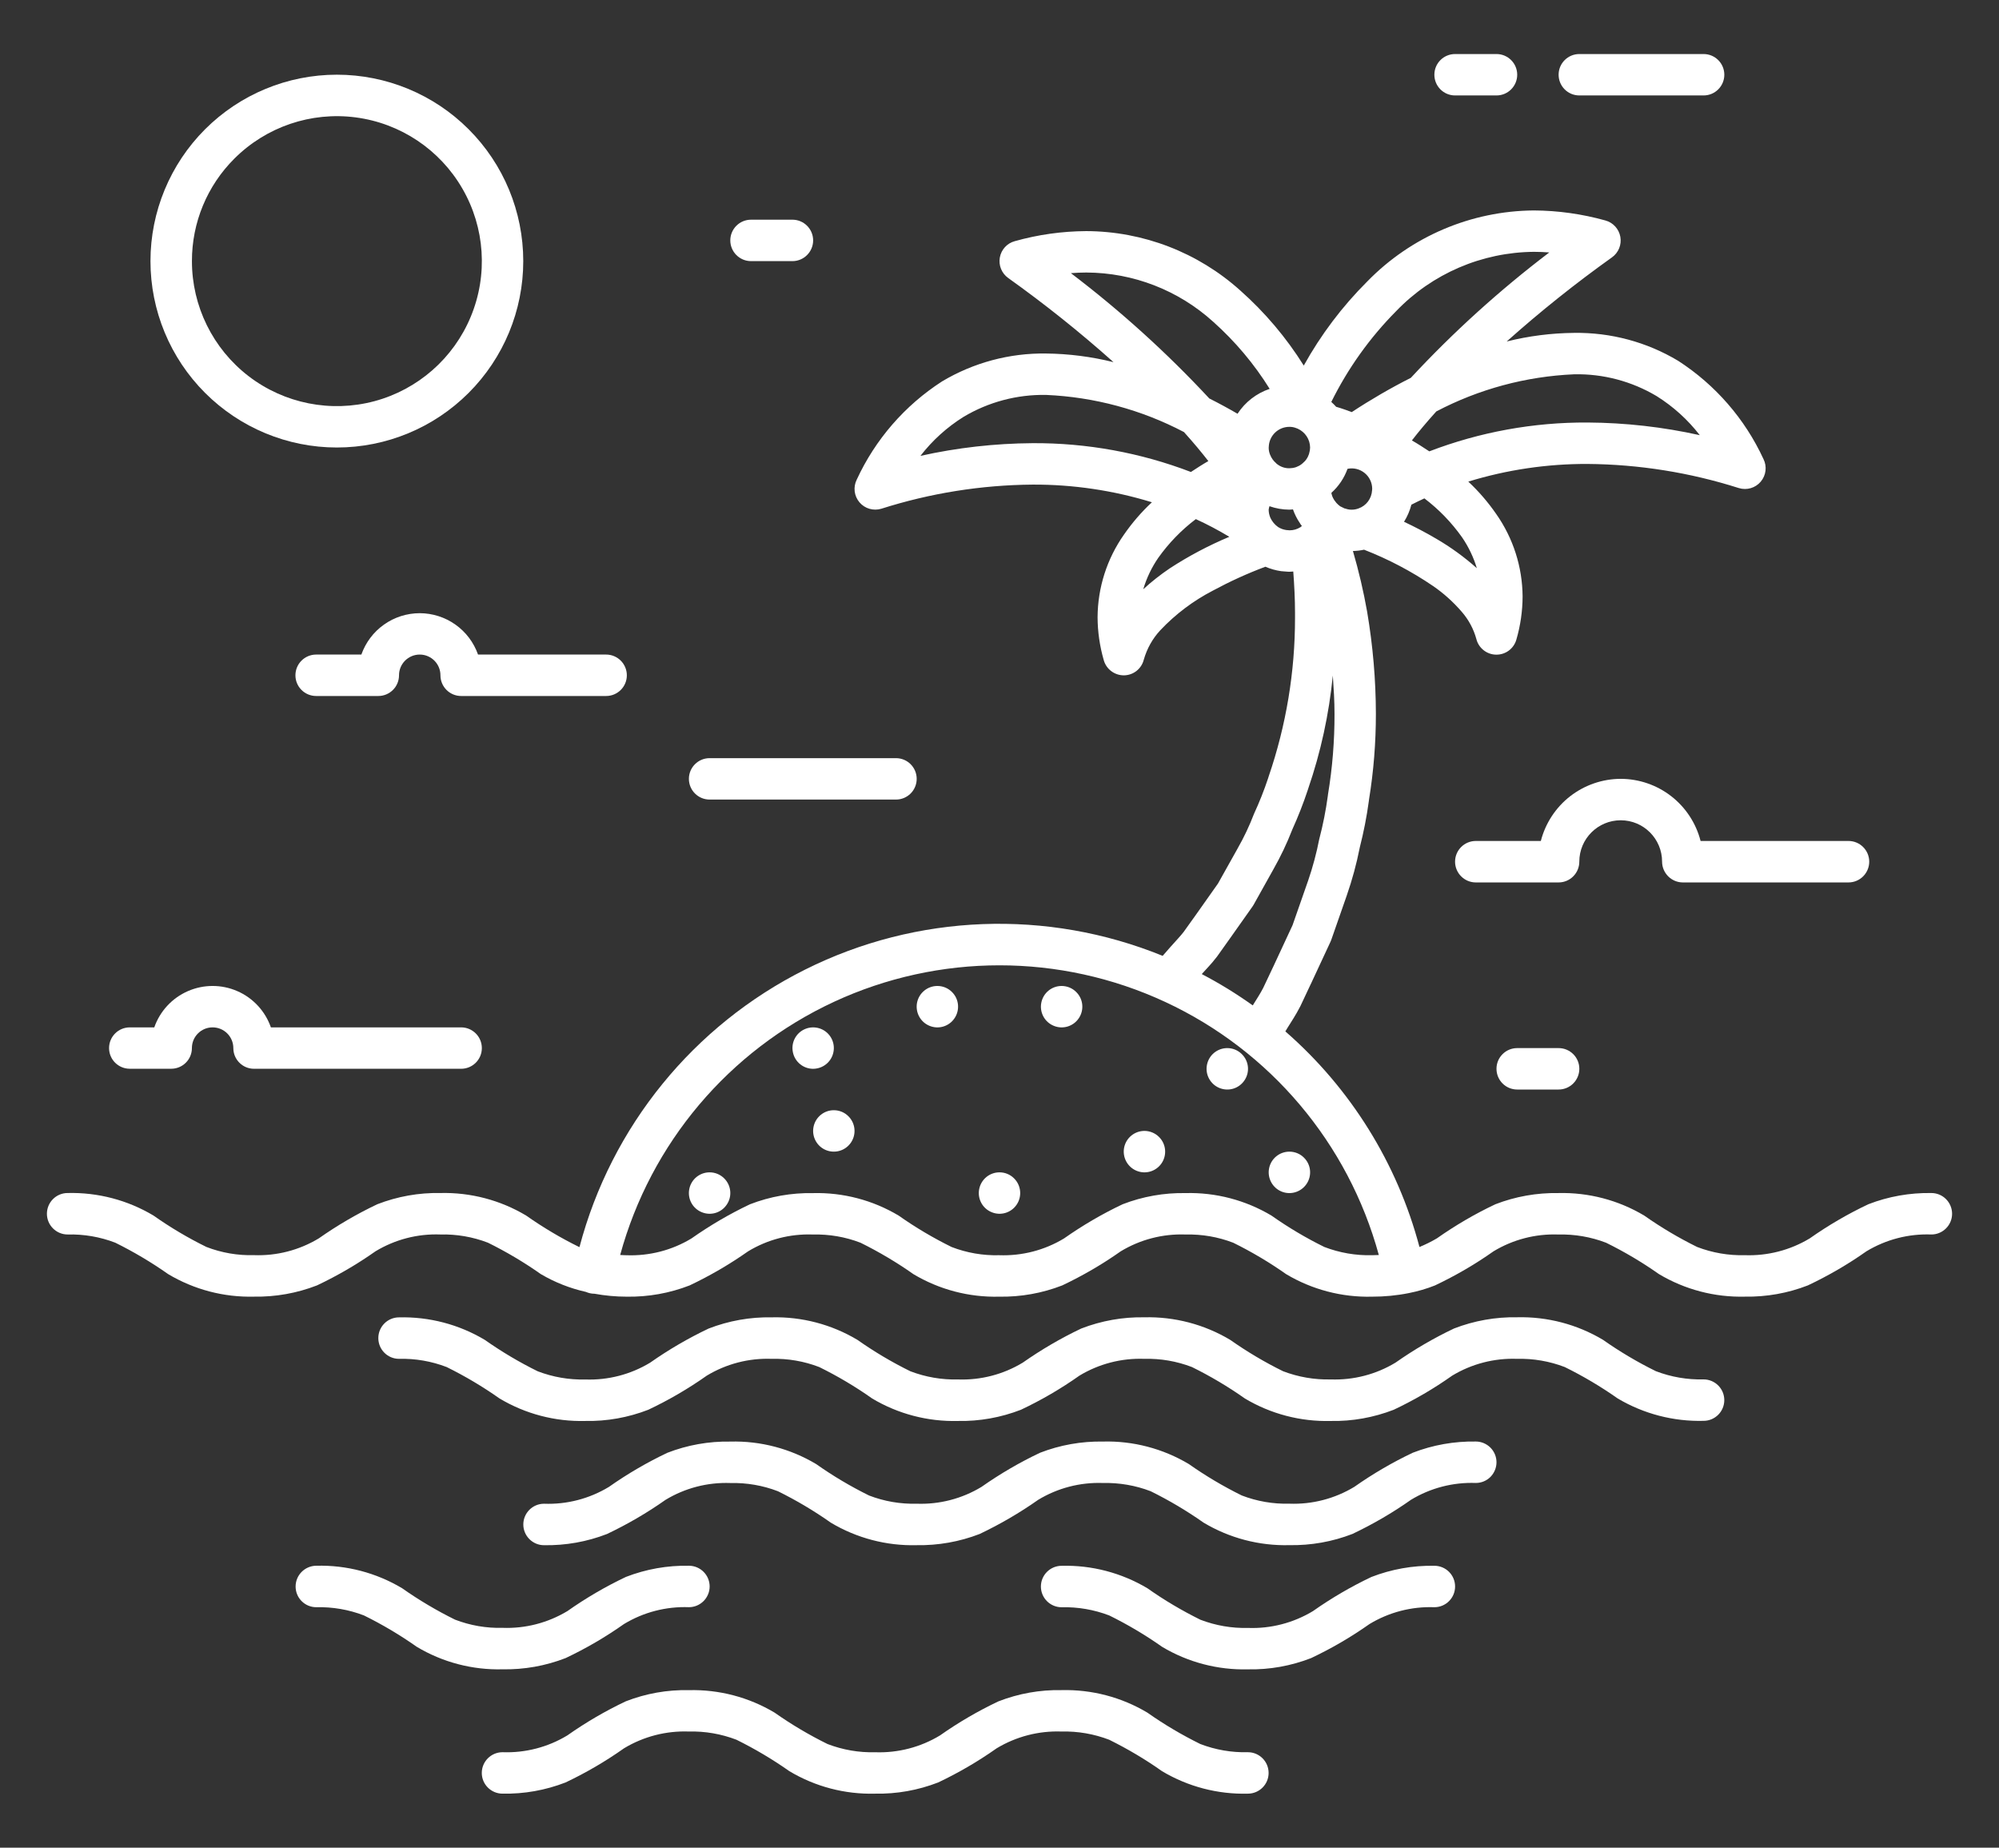 <?xml version="1.0" encoding="utf-8"?>
<!-- Generator: Adobe Illustrator 16.0.0, SVG Export Plug-In . SVG Version: 6.00 Build 0)  -->
<!DOCTYPE svg PUBLIC "-//W3C//DTD SVG 1.1//EN" "http://www.w3.org/Graphics/SVG/1.1/DTD/svg11.dtd">
<svg version="1.1" id="Calque_1" xmlns="http://www.w3.org/2000/svg" xmlns:xlink="http://www.w3.org/1999/xlink" x="0px" y="0px"
	 width="66px" height="61px" viewBox="0 0 66 61" enable-background="new 0 0 66 61" xml:space="preserve">
<rect x="0" y="0" width="66" height="61" fill="#333333" stroke="none"/>
<g>
	<path fill="#FFFFFF" d="M63.767,39.387c-0.712-0.012-1.419,0.113-2.081,0.37c-0.676,0.319-1.322,0.697-1.934,1.127
		c-0.645,0.389-1.391,0.582-2.143,0.555c-0.537,0.014-1.072-0.078-1.575-0.271c-0.607-0.299-1.192-0.646-1.746-1.036
		c-0.856-0.511-1.839-0.769-2.836-0.744c-0.711-0.012-1.418,0.113-2.081,0.37c-0.676,0.319-1.32,0.697-1.932,1.127
		c-0.183,0.108-0.375,0.202-0.573,0.284c-0.732-2.762-2.275-5.241-4.428-7.118l0.065-0.108c0.131-0.209,0.284-0.441,0.422-0.709
		l0.011-0.021l0.335-0.712l0.002-0.002l0.656-1.409l0.026-0.064l0.513-1.469h-0.001l0.001-0.001
		c0.177-0.509,0.319-1.031,0.424-1.562l0.003-0.015v-0.001c0.129-0.503,0.229-1.014,0.299-1.529l0,0
		c0.003-0.016,0.004-0.032,0.006-0.048l0.001-0.009c0.152-0.933,0.226-1.878,0.226-2.823c-0.002-1.126-0.099-2.25-0.287-3.361
		v-0.002l0,0c-0.12-0.68-0.278-1.353-0.471-2.015c0.124-0.003,0.248-0.017,0.368-0.043c0.803,0.313,1.567,0.715,2.278,1.199
		c0.351,0.241,0.668,0.528,0.946,0.85c0.227,0.26,0.392,0.567,0.483,0.899c0.075,0.3,0.344,0.513,0.652,0.517
		c0.31,0.006,0.585-0.198,0.669-0.496c0.135-0.462,0.204-0.94,0.206-1.422c-0.006-0.977-0.311-1.929-0.873-2.728
		c-0.268-0.388-0.577-0.746-0.92-1.067c1.276-0.392,2.604-0.588,3.938-0.583c1.693,0.013,3.378,0.282,4.993,0.796
		c0.263,0.081,0.546-0.002,0.723-0.21c0.178-0.209,0.214-0.503,0.091-0.749c-0.611-1.325-1.589-2.45-2.816-3.242
		c-1.036-0.622-2.227-0.94-3.436-0.922c-0.75,0.007-1.497,0.102-2.225,0.284c1.107-0.989,2.269-1.916,3.478-2.779
		c0.214-0.154,0.321-0.417,0.274-0.677c-0.047-0.259-0.238-0.469-0.492-0.539c-0.771-0.215-1.564-0.327-2.363-0.331
		c-2.074,0.015-4.058,0.861-5.504,2.348c-0.824,0.822-1.528,1.755-2.093,2.773c-0.577-0.922-1.283-1.757-2.097-2.479
		c-1.396-1.256-3.207-1.954-5.086-1.96c-0.798,0.005-1.593,0.116-2.361,0.333C33.25,8.03,33.058,8.24,33.011,8.5
		s0.061,0.523,0.275,0.677c1.208,0.862,2.37,1.79,3.478,2.779c-0.729-0.181-1.475-0.277-2.226-0.285
		c-1.209-0.018-2.398,0.302-3.437,0.922c-1.228,0.792-2.203,1.916-2.815,3.243c-0.122,0.244-0.087,0.539,0.091,0.748
		c0.176,0.208,0.46,0.291,0.723,0.211c1.615-0.514,3.299-0.783,4.994-0.796c1.335-0.006,2.662,0.191,3.938,0.583
		c-0.345,0.321-0.654,0.68-0.922,1.067c-0.563,0.799-0.866,1.75-0.872,2.728c0.002,0.48,0.072,0.96,0.205,1.421
		c0.085,0.298,0.359,0.501,0.669,0.498c0.311-0.005,0.577-0.217,0.652-0.518c0.104-0.363,0.289-0.696,0.546-0.972
		c0.499-0.528,1.083-0.969,1.729-1.304c0.562-0.303,1.142-0.569,1.74-0.792c0.165,0.072,0.341,0.122,0.521,0.147l0.036,0.003
		l0.186,0.015l0.049,0.001c0.044,0,0.085-0.006,0.128-0.008c0.034,0.454,0.058,0.909,0.058,1.365v0.162
		c0.002,1.782-0.292,3.553-0.87,5.239l-0.018,0.057v0.001c-0.133,0.4-0.289,0.792-0.466,1.176c-0.15,0.391-0.328,0.77-0.536,1.134
		l-0.013,0.024l-0.64,1.143l-0.758,1.073l0.001-0.002l-0.379,0.53c-0.1,0.13-0.243,0.278-0.411,0.468v-0.001l-0.28,0.32
		c-3.816-1.554-8.117-1.39-11.802,0.452c-3.687,1.842-6.402,5.18-7.453,9.163l-0.015-0.005c-0.608-0.299-1.191-0.646-1.745-1.036
		c-0.854-0.511-1.838-0.769-2.834-0.744c-0.71-0.014-1.417,0.113-2.08,0.37c-0.674,0.319-1.32,0.697-1.932,1.127
		c-0.644,0.389-1.388,0.582-2.14,0.554c-0.537,0.015-1.071-0.077-1.572-0.271c-0.609-0.299-1.193-0.646-1.746-1.036
		c-0.855-0.511-1.838-0.769-2.835-0.744c-0.378,0-0.684,0.307-0.684,0.685c0,0.376,0.306,0.684,0.684,0.684
		c0.537-0.013,1.072,0.078,1.573,0.271c0.607,0.3,1.191,0.647,1.746,1.037c0.855,0.511,1.838,0.769,2.834,0.744
		c0.71,0.012,1.417-0.113,2.08-0.371c0.676-0.32,1.32-0.695,1.932-1.126c0.645-0.39,1.388-0.583,2.14-0.555
		c0.537-0.013,1.071,0.078,1.572,0.271c0.608,0.3,1.192,0.647,1.746,1.037c0.462,0.272,0.966,0.471,1.49,0.588
		c0.086,0.038,0.18,0.059,0.273,0.06l0.002-0.001c0.352,0.064,0.709,0.098,1.067,0.098c0.711,0.012,1.417-0.113,2.08-0.371
		c0.675-0.32,1.32-0.696,1.932-1.126c0.643-0.39,1.386-0.583,2.14-0.555c0.536-0.013,1.07,0.078,1.571,0.271
		c0.607,0.3,1.192,0.647,1.746,1.037c0.854,0.511,1.837,0.769,2.833,0.744c0.71,0.012,1.417-0.113,2.08-0.371
		c0.675-0.32,1.321-0.695,1.932-1.126c0.645-0.39,1.389-0.583,2.141-0.555c0.538-0.013,1.071,0.078,1.573,0.271
		c0.609,0.3,1.193,0.647,1.747,1.037c0.855,0.511,1.839,0.769,2.835,0.744c0.409,0.001,0.818-0.038,1.221-0.119h0.002l0.002-0.001
		c0.292-0.058,0.579-0.141,0.855-0.251c0.675-0.32,1.322-0.695,1.932-1.126c0.645-0.39,1.389-0.583,2.141-0.555
		c0.538-0.013,1.072,0.078,1.575,0.271c0.609,0.299,1.192,0.646,1.747,1.036c0.855,0.511,1.839,0.769,2.836,0.744
		c0.711,0.012,1.418-0.113,2.08-0.371c0.677-0.32,1.323-0.695,1.934-1.126c0.646-0.39,1.39-0.583,2.144-0.555
		c0.377,0,0.684-0.308,0.684-0.684C64.45,39.693,64.144,39.387,63.767,39.387L63.767,39.387z M42.126,15.285
		c-0.083-0.071-0.148-0.162-0.188-0.264l-0.007-0.015c-0.028-0.072-0.044-0.148-0.043-0.226l0.005-0.063v0.001h-0.001
		c0.029-0.353,0.323-0.626,0.678-0.626c0.081-0.002,0.16,0.014,0.235,0.045l0.04,0.015l0,0c0.247,0.111,0.407,0.353,0.41,0.624
		l-0.009,0.096l-0.027,0.115l-0.012,0.031l0,0c-0.035,0.102-0.1,0.193-0.183,0.262l-0.041,0.037l-0.063,0.044l-0.051,0.027
		l-0.082,0.036l-0.017,0.005c-0.065,0.02-0.134,0.029-0.202,0.03c-0.159,0.003-0.314-0.057-0.434-0.163L42.126,15.285z
		 M44.378,16.782l0.001-0.003l-0.133-0.065c-0.045-0.033-0.084-0.07-0.122-0.11l-0.075-0.098c-0.004-0.005-0.005-0.012-0.009-0.017
		c-0.042-0.066-0.071-0.141-0.083-0.218c0.24-0.215,0.424-0.488,0.533-0.792l0.004,0.002l0.001-0.004l0,0
		c0.198-0.04,0.403,0.011,0.559,0.138c0.157,0.126,0.249,0.317,0.251,0.519l-0.001,0.011l-0.003,0.042
		c-0.015,0.271-0.19,0.509-0.447,0.599l-0.009,0.003c-0.072,0.026-0.146,0.039-0.223,0.038c-0.07,0-0.139-0.013-0.204-0.037
		C44.405,16.785,44.391,16.786,44.378,16.782L44.378,16.782z M48.76,18.758c-0.413-0.367-0.861-0.693-1.34-0.972
		c-0.352-0.208-0.712-0.394-1.064-0.56c0.11-0.174,0.191-0.365,0.243-0.564c0.136-0.07,0.278-0.139,0.429-0.208h0.001
		c0.476,0.361,0.895,0.794,1.241,1.282C48.485,18.049,48.65,18.394,48.76,18.758L48.76,18.758z M54.696,13.077
		c0.548,0.343,1.03,0.779,1.425,1.29c-1.217-0.271-2.458-0.411-3.703-0.418c-1.786-0.01-3.559,0.313-5.227,0.952
		c-0.193-0.126-0.385-0.253-0.575-0.36c0.217-0.282,0.485-0.603,0.806-0.958c1.408-0.739,2.961-1.157,4.551-1.226
		C52.931,12.337,53.873,12.587,54.696,13.077L54.696,13.077z M46.095,10.273L46.095,10.273c1.19-1.24,2.832-1.945,4.55-1.959
		c0.165,0,0.335,0.007,0.507,0.02c-1.64,1.246-3.169,2.63-4.571,4.14c-0.67,0.339-1.322,0.717-1.95,1.131
		c-0.299-0.113-0.487-0.167-0.502-0.171c-0.004-0.001-0.007,0-0.012-0.001h0.001c-0.052-0.058-0.106-0.112-0.163-0.163
		C44.503,12.162,45.225,11.151,46.095,10.273L46.095,10.273z M40.056,10.623L40.056,10.623c0.724,0.646,1.352,1.392,1.864,2.215
		c-0.437,0.147-0.809,0.436-1.061,0.822c-0.288-0.168-0.6-0.338-0.932-0.505l0,0c-1.401-1.507-2.931-2.892-4.57-4.137
		c0.174-0.013,0.343-0.021,0.508-0.021C37.416,9.002,38.908,9.582,40.056,10.623L40.056,10.623z M30.39,15.05
		c0.395-0.511,0.877-0.947,1.425-1.289c0.822-0.49,1.767-0.741,2.724-0.723c1.588,0.069,3.143,0.487,4.551,1.226
		c0.32,0.355,0.587,0.677,0.805,0.958c-0.189,0.108-0.381,0.233-0.575,0.36c-1.667-0.638-3.438-0.961-5.225-0.951
		C32.848,14.639,31.605,14.78,30.39,15.05L30.39,15.05z M38.624,18.762c-0.309,0.209-0.604,0.44-0.878,0.692
		c0.109-0.368,0.276-0.717,0.494-1.035c0.346-0.487,0.765-0.92,1.242-1.281c0.379,0.173,0.748,0.369,1.106,0.584
		C39.903,18.01,39.247,18.356,38.624,18.762L38.624,18.762z M42.469,17.499L42.469,17.499c-0.098-0.014-0.19-0.047-0.272-0.1
		c-0.108-0.076-0.194-0.18-0.251-0.299c-0.038-0.086-0.059-0.181-0.059-0.274c0.006-0.039,0.014-0.078,0.026-0.114
		c0.211,0.074,0.434,0.113,0.657,0.114c0.042,0,0.079-0.007,0.119-0.009c0.057,0.161,0.133,0.314,0.23,0.455h0.001
		c0.006,0.009,0.01,0.021,0.016,0.03l0.048,0.063c-0.015,0.012-0.03,0.027-0.047,0.039l-0.006,0.004v-0.001
		c-0.104,0.066-0.227,0.101-0.352,0.101L42.469,17.499z M39.693,32.143l0.001-0.002c0.131-0.148,0.3-0.315,0.472-0.54l0.016-0.02
		l0.39-0.548l0.001-0.001l0.778-1.101l0.04-0.063l0.656-1.175l-0.001-0.001l0.001,0.001c0.234-0.414,0.441-0.846,0.613-1.289
		l0.009-0.022c0.19-0.42,0.359-0.85,0.505-1.289l0,0c0.004-0.012,0.007-0.024,0.012-0.037l0.006-0.02v0.001
		c0.416-1.209,0.688-2.462,0.813-3.734c0.029,0.42,0.056,0.841,0.056,1.265c0.002,0.89-0.069,1.779-0.215,2.657l-0.007,0.058
		c-0.064,0.473-0.157,0.942-0.278,1.405h-0.001c-0.092,0.474-0.217,0.94-0.374,1.398l-0.008,0.021l-0.502,1.437l-0.641,1.378
		l0.001-0.003l-0.328,0.694c-0.088,0.173-0.213,0.366-0.347,0.581v-0.002c-0.536-0.383-1.098-0.729-1.681-1.033L39.693,32.143z
		 M43.725,41.168c-0.608-0.299-1.192-0.646-1.745-1.036c-0.857-0.511-1.839-0.769-2.836-0.743c-0.711-0.013-1.417,0.112-2.08,0.369
		c-0.676,0.32-1.321,0.698-1.933,1.128c-0.645,0.39-1.388,0.581-2.141,0.554c-0.535,0.015-1.07-0.078-1.571-0.271
		c-0.607-0.299-1.192-0.645-1.745-1.035c-0.855-0.512-1.838-0.77-2.833-0.744c-0.712-0.013-1.418,0.112-2.081,0.369
		c-0.675,0.32-1.319,0.698-1.931,1.128c-0.644,0.39-1.388,0.581-2.14,0.554c-0.076,0-0.141-0.006-0.213-0.009
		c1.007-3.688,3.588-6.745,7.056-8.356c3.468-1.609,7.469-1.609,10.936,0.001c3.468,1.611,6.049,4.668,7.056,8.356
		c-0.074,0.003-0.146,0.007-0.225,0.007l0,0C44.762,41.453,44.227,41.361,43.725,41.168L43.725,41.168z"/>
	<path fill="#FFFFFF" d="M56.246,46.908c0.378,0,0.684-0.307,0.684-0.684s-0.306-0.684-0.684-0.684
		c-0.538,0.013-1.072-0.079-1.574-0.271c-0.608-0.299-1.193-0.646-1.747-1.036c-0.856-0.511-1.839-0.769-2.836-0.744
		c-0.71-0.013-1.417,0.113-2.081,0.37c-0.675,0.32-1.32,0.697-1.931,1.126c-0.645,0.391-1.39,0.583-2.141,0.556
		c-0.537,0.013-1.071-0.079-1.574-0.271c-0.608-0.299-1.191-0.646-1.746-1.036c-0.855-0.511-1.839-0.769-2.835-0.744
		c-0.71-0.013-1.417,0.113-2.081,0.37c-0.675,0.32-1.319,0.697-1.931,1.126c-0.645,0.391-1.389,0.583-2.141,0.556
		c-0.537,0.013-1.07-0.079-1.572-0.271c-0.608-0.299-1.192-0.646-1.746-1.036c-0.854-0.511-1.837-0.769-2.833-0.744
		c-0.711-0.013-1.417,0.113-2.08,0.37c-0.675,0.32-1.32,0.697-1.931,1.126c-0.645,0.391-1.389,0.583-2.141,0.556
		c-0.536,0.013-1.07-0.079-1.571-0.271c-0.608-0.299-1.191-0.646-1.746-1.036c-0.854-0.511-1.837-0.769-2.834-0.744
		c-0.377,0-0.683,0.307-0.683,0.685c0,0.377,0.306,0.684,0.683,0.684c0.537-0.014,1.071,0.078,1.573,0.271
		c0.608,0.3,1.191,0.646,1.745,1.037c0.855,0.511,1.837,0.769,2.833,0.743c0.712,0.014,1.418-0.113,2.08-0.37
		c0.675-0.319,1.32-0.695,1.932-1.127c0.644-0.389,1.388-0.582,2.14-0.554c0.537-0.014,1.07,0.078,1.571,0.271
		c0.609,0.3,1.193,0.646,1.746,1.037c0.854,0.511,1.838,0.769,2.834,0.743c0.711,0.014,1.417-0.113,2.08-0.37
		c0.675-0.319,1.321-0.695,1.932-1.127c0.644-0.389,1.388-0.582,2.141-0.554c0.538-0.014,1.071,0.078,1.573,0.271
		c0.608,0.3,1.192,0.646,1.746,1.037c0.856,0.512,1.84,0.769,2.836,0.743c0.711,0.014,1.417-0.113,2.08-0.37
		c0.675-0.319,1.321-0.695,1.931-1.127c0.645-0.389,1.389-0.582,2.142-0.554c0.538-0.014,1.071,0.078,1.574,0.271
		c0.609,0.3,1.192,0.646,1.748,1.037C54.266,46.677,55.25,46.934,56.246,46.908z"/>
	<path fill="#FFFFFF" d="M49.409,48.275c0-0.182-0.073-0.354-0.2-0.483c-0.129-0.128-0.303-0.201-0.483-0.201
		c-0.712-0.012-1.418,0.113-2.081,0.37c-0.675,0.32-1.32,0.697-1.931,1.127c-0.646,0.39-1.389,0.583-2.142,0.555
		c-0.536,0.014-1.071-0.078-1.573-0.271c-0.608-0.3-1.192-0.646-1.747-1.037c-0.855-0.51-1.838-0.77-2.836-0.743
		c-0.71-0.012-1.416,0.113-2.078,0.37c-0.676,0.32-1.321,0.697-1.933,1.127c-0.644,0.39-1.388,0.583-2.141,0.555
		c-0.537,0.014-1.07-0.078-1.571-0.271c-0.608-0.3-1.192-0.646-1.745-1.037c-0.855-0.51-1.838-0.77-2.835-0.743
		c-0.71-0.013-1.417,0.113-2.079,0.37c-0.675,0.32-1.32,0.697-1.931,1.127c-0.645,0.39-1.388,0.583-2.142,0.555
		c-0.376,0-0.683,0.307-0.683,0.685c0,0.376,0.307,0.684,0.683,0.684c0.712,0.012,1.418-0.113,2.081-0.37
		c0.675-0.321,1.32-0.696,1.931-1.127c0.645-0.391,1.388-0.583,2.14-0.556c0.537-0.012,1.072,0.079,1.573,0.272
		c0.607,0.3,1.191,0.646,1.745,1.037c0.855,0.511,1.838,0.769,2.833,0.743c0.711,0.012,1.418-0.113,2.082-0.37
		c0.673-0.321,1.319-0.696,1.931-1.127c0.644-0.391,1.388-0.583,2.139-0.556c0.538-0.012,1.073,0.079,1.575,0.272
		c0.607,0.3,1.192,0.646,1.747,1.037c0.855,0.511,1.837,0.769,2.834,0.743c0.712,0.012,1.419-0.113,2.081-0.37
		c0.675-0.321,1.322-0.696,1.932-1.127c0.645-0.391,1.388-0.583,2.141-0.556c0.181,0,0.354-0.07,0.483-0.199
		C49.336,48.631,49.409,48.457,49.409,48.275L49.409,48.275z"/>
	<path fill="#FFFFFF" d="M45.278,52.063c-0.675,0.32-1.32,0.698-1.931,1.128c-0.646,0.389-1.39,0.582-2.142,0.554
		c-0.538,0.014-1.071-0.079-1.573-0.271c-0.608-0.301-1.193-0.646-1.747-1.038c-0.856-0.51-1.839-0.769-2.835-0.742
		c-0.377,0-0.683,0.307-0.683,0.684s0.306,0.684,0.683,0.684c0.538-0.013,1.071,0.079,1.574,0.271
		c0.607,0.299,1.192,0.646,1.745,1.036c0.857,0.512,1.84,0.769,2.836,0.743c0.711,0.014,1.417-0.112,2.081-0.37
		c0.675-0.319,1.32-0.695,1.931-1.126c0.645-0.39,1.389-0.583,2.141-0.555c0.379,0,0.684-0.307,0.684-0.684
		s-0.305-0.684-0.684-0.684C46.648,51.68,45.941,51.806,45.278,52.063z"/>
	<path fill="#FFFFFF" d="M9.76,52.378c0,0.181,0.071,0.355,0.2,0.483c0.128,0.129,0.302,0.2,0.483,0.2
		c0.536-0.013,1.071,0.078,1.572,0.271c0.608,0.299,1.191,0.646,1.745,1.036c0.855,0.512,1.838,0.769,2.834,0.743
		c0.711,0.013,1.417-0.113,2.08-0.37c0.675-0.319,1.32-0.696,1.93-1.126c0.645-0.39,1.39-0.583,2.142-0.555
		c0.376,0,0.684-0.307,0.684-0.684c0-0.378-0.308-0.684-0.684-0.684c-0.712-0.014-1.418,0.112-2.081,0.369
		c-0.674,0.32-1.321,0.698-1.931,1.128c-0.645,0.388-1.388,0.581-2.14,0.553c-0.537,0.015-1.07-0.078-1.572-0.271
		c-0.607-0.3-1.191-0.646-1.746-1.037c-0.854-0.51-1.837-0.769-2.833-0.742C10.066,51.694,9.76,52,9.76,52.378L9.76,52.378z"/>
	<path fill="#FFFFFF" d="M20.663,56.167c-0.675,0.319-1.32,0.696-1.931,1.126c-0.644,0.39-1.388,0.582-2.14,0.555
		c-0.378,0-0.685,0.307-0.685,0.685c0,0.376,0.307,0.683,0.685,0.683c0.711,0.014,1.417-0.112,2.08-0.369
		c0.675-0.32,1.32-0.696,1.931-1.128c0.644-0.389,1.389-0.582,2.14-0.554c0.537-0.014,1.07,0.079,1.572,0.271
		c0.608,0.301,1.191,0.646,1.746,1.037c0.854,0.512,1.837,0.77,2.833,0.743c0.712,0.014,1.417-0.112,2.08-0.369
		c0.675-0.32,1.32-0.696,1.932-1.128c0.645-0.389,1.389-0.582,2.141-0.554c0.537-0.014,1.071,0.079,1.574,0.271
		c0.607,0.301,1.192,0.646,1.745,1.038c0.856,0.511,1.84,0.769,2.836,0.742c0.377,0,0.683-0.307,0.683-0.683
		c0-0.378-0.306-0.685-0.683-0.685c-0.538,0.014-1.072-0.079-1.573-0.271c-0.608-0.3-1.193-0.645-1.747-1.036
		c-0.855-0.511-1.839-0.768-2.835-0.743c-0.711-0.014-1.417,0.112-2.08,0.37c-0.675,0.319-1.321,0.696-1.932,1.126
		c-0.644,0.39-1.389,0.582-2.141,0.555c-0.536,0.014-1.071-0.079-1.571-0.271c-0.609-0.3-1.192-0.645-1.747-1.036
		c-0.854-0.511-1.837-0.768-2.833-0.743C22.032,55.783,21.326,55.909,20.663,56.167L20.663,56.167z"/>
	<path fill="#FFFFFF" d="M27.33,35.085c0.23-0.23,0.267-0.592,0.086-0.863c-0.181-0.271-0.528-0.376-0.83-0.252
		c-0.303,0.125-0.473,0.446-0.408,0.766c0.063,0.319,0.343,0.55,0.67,0.55C27.028,35.284,27.202,35.213,27.33,35.085L27.33,35.085z"
		/>
	<path fill="#FFFFFF" d="M27.53,36.653c-0.325,0-0.606,0.229-0.67,0.55c-0.064,0.319,0.107,0.641,0.408,0.766
		c0.302,0.124,0.649,0.02,0.83-0.252c0.182-0.271,0.146-0.633-0.085-0.863C27.886,36.725,27.713,36.653,27.53,36.653L27.53,36.653z"
		/>
	<path fill="#FFFFFF" d="M30.949,32.551c-0.326,0-0.606,0.229-0.671,0.55c-0.063,0.32,0.108,0.641,0.409,0.765
		c0.301,0.126,0.649,0.021,0.83-0.252c0.181-0.271,0.146-0.633-0.085-0.862C31.304,32.622,31.131,32.551,30.949,32.551
		L30.949,32.551z"/>
	<path fill="#FFFFFF" d="M35.051,32.551c-0.326,0-0.606,0.229-0.67,0.55c-0.064,0.32,0.106,0.641,0.409,0.765
		c0.301,0.126,0.648,0.021,0.83-0.252c0.181-0.271,0.146-0.633-0.086-0.862C35.406,32.622,35.232,32.551,35.051,32.551
		L35.051,32.551z"/>
	<path fill="#FFFFFF" d="M42.572,38.021c-0.327,0-0.607,0.23-0.671,0.55c-0.063,0.319,0.108,0.641,0.408,0.766
		c0.303,0.125,0.649,0.019,0.831-0.253c0.182-0.271,0.146-0.633-0.085-0.862C42.927,38.092,42.753,38.021,42.572,38.021
		L42.572,38.021z"/>
	<path fill="#FFFFFF" d="M23.429,38.704c-0.326,0-0.607,0.229-0.671,0.55s0.107,0.641,0.409,0.765
		c0.302,0.126,0.648,0.021,0.83-0.252c0.182-0.27,0.146-0.632-0.085-0.862C23.783,38.775,23.61,38.704,23.429,38.704L23.429,38.704z
		"/>
	<path fill="#FFFFFF" d="M33,38.704c-0.326,0-0.606,0.229-0.67,0.55c-0.064,0.32,0.106,0.641,0.409,0.765
		c0.301,0.126,0.648,0.021,0.83-0.252c0.18-0.27,0.145-0.632-0.086-0.862C33.355,38.775,33.182,38.704,33,38.704L33,38.704z"/>
	<path fill="#FFFFFF" d="M37.786,37.336c-0.326,0-0.607,0.231-0.671,0.55c-0.063,0.32,0.108,0.641,0.409,0.766
		s0.648,0.021,0.83-0.251c0.181-0.271,0.146-0.633-0.085-0.863C38.141,37.409,37.968,37.337,37.786,37.336L37.786,37.336z"/>
	<path fill="#FFFFFF" d="M40.521,34.602c-0.326,0-0.607,0.229-0.671,0.551c-0.064,0.319,0.107,0.64,0.409,0.765
		c0.303,0.125,0.648,0.02,0.83-0.252c0.183-0.271,0.146-0.634-0.086-0.863C40.875,34.674,40.702,34.602,40.521,34.602L40.521,34.602
		z"/>
	<path fill="#FFFFFF" d="M11.122,14.774c1.632,0,3.198-0.649,4.351-1.803c1.154-1.154,1.803-2.719,1.803-4.351
		c0-1.632-0.648-3.198-1.803-4.352c-1.152-1.154-2.719-1.802-4.351-1.802c-1.631,0-3.196,0.648-4.351,1.802
		c-1.154,1.154-1.803,2.72-1.803,4.352c0,1.631,0.648,3.197,1.803,4.351S9.489,14.774,11.122,14.774L11.122,14.774z M7.738,5.237
		c1.052-1.052,2.533-1.555,4.008-1.361c1.476,0.194,2.777,1.063,3.521,2.352c0.745,1.289,0.848,2.85,0.277,4.225
		c-0.569,1.375-1.745,2.406-3.182,2.792c-1.438,0.384-2.973,0.08-4.154-0.826c-1.18-0.907-1.871-2.309-1.871-3.797
		C6.334,7.352,6.838,6.133,7.738,5.237L7.738,5.237z"/>
	<path fill="#FFFFFF" d="M13.857,20.244c-0.423,0.001-0.836,0.132-1.181,0.378c-0.345,0.244-0.604,0.59-0.745,0.988h-1.492
		c-0.379,0-0.685,0.307-0.685,0.685s0.306,0.683,0.685,0.683h2.051c0.377,0,0.684-0.305,0.684-0.683s0.305-0.685,0.684-0.685
		c0.378,0,0.684,0.307,0.684,0.685s0.307,0.683,0.683,0.683h4.787c0.377,0,0.684-0.305,0.684-0.683s-0.307-0.685-0.684-0.685h-4.229
		c-0.141-0.398-0.4-0.744-0.745-0.988C14.692,20.376,14.28,20.245,13.857,20.244L13.857,20.244z"/>
	<path fill="#FFFFFF" d="M23.429,26.397h6.153c0.378,0,0.684-0.306,0.684-0.684c0-0.377-0.306-0.683-0.684-0.683h-6.153
		c-0.378,0-0.684,0.306-0.684,0.683C22.745,26.091,23.051,26.397,23.429,26.397z"/>
	<path fill="#FFFFFF" d="M4.286,35.284h1.366c0.181,0,0.355-0.071,0.483-0.199c0.129-0.128,0.201-0.301,0.201-0.483
		c0-0.378,0.305-0.684,0.683-0.684s0.685,0.306,0.685,0.684s0.306,0.683,0.683,0.683h6.837c0.379,0,0.685-0.305,0.685-0.683
		s-0.306-0.684-0.685-0.684H8.944c-0.187-0.536-0.589-0.971-1.109-1.197c-0.52-0.227-1.11-0.227-1.631,0s-0.923,0.661-1.11,1.197
		H4.286c-0.379,0-0.685,0.306-0.685,0.684S3.907,35.284,4.286,35.284L4.286,35.284z"/>
	<path fill="#FFFFFF" d="M24.796,8.621h1.368c0.376,0,0.683-0.307,0.683-0.684c0-0.378-0.307-0.684-0.683-0.684h-1.368
		c-0.377,0-0.684,0.306-0.684,0.684C24.112,8.314,24.419,8.621,24.796,8.621z"/>
	<path fill="#FFFFFF" d="M53.511,25.713c-0.604,0.001-1.191,0.204-1.669,0.574c-0.478,0.372-0.818,0.891-0.969,1.477h-2.147
		c-0.378,0-0.685,0.306-0.685,0.684c0,0.377,0.307,0.685,0.685,0.685h2.734c0.181,0,0.354-0.072,0.483-0.201s0.2-0.303,0.2-0.484
		c0-0.755,0.612-1.367,1.367-1.367c0.756,0,1.366,0.612,1.366,1.367c0,0.181,0.073,0.355,0.202,0.484
		c0.128,0.128,0.302,0.201,0.483,0.201h5.469c0.378,0,0.685-0.307,0.685-0.685c0-0.378-0.307-0.684-0.685-0.684h-4.883
		c-0.15-0.585-0.49-1.105-0.968-1.477C54.703,25.917,54.116,25.714,53.511,25.713L53.511,25.713z"/>
	<path fill="#FFFFFF" d="M52.144,3.151h4.103l0,0c0.377,0,0.684-0.306,0.684-0.684c0-0.377-0.307-0.683-0.684-0.683h-4.103
		c-0.378,0-0.684,0.306-0.684,0.683C51.46,2.845,51.766,3.151,52.144,3.151L52.144,3.151z"/>
	<path fill="#FFFFFF" d="M48.041,3.151h1.368c0.377,0,0.684-0.306,0.684-0.684c0-0.377-0.307-0.683-0.684-0.683h-1.368
		c-0.378,0-0.683,0.306-0.683,0.683C47.358,2.845,47.663,3.151,48.041,3.151z"/>
	<path fill="#FFFFFF" d="M51.46,34.602h-1.367c-0.379,0-0.684,0.306-0.684,0.683c0,0.379,0.305,0.685,0.684,0.685h1.367
		c0.377,0,0.684-0.306,0.684-0.685C52.144,34.907,51.837,34.602,51.46,34.602z"/>
</g>
</svg>
